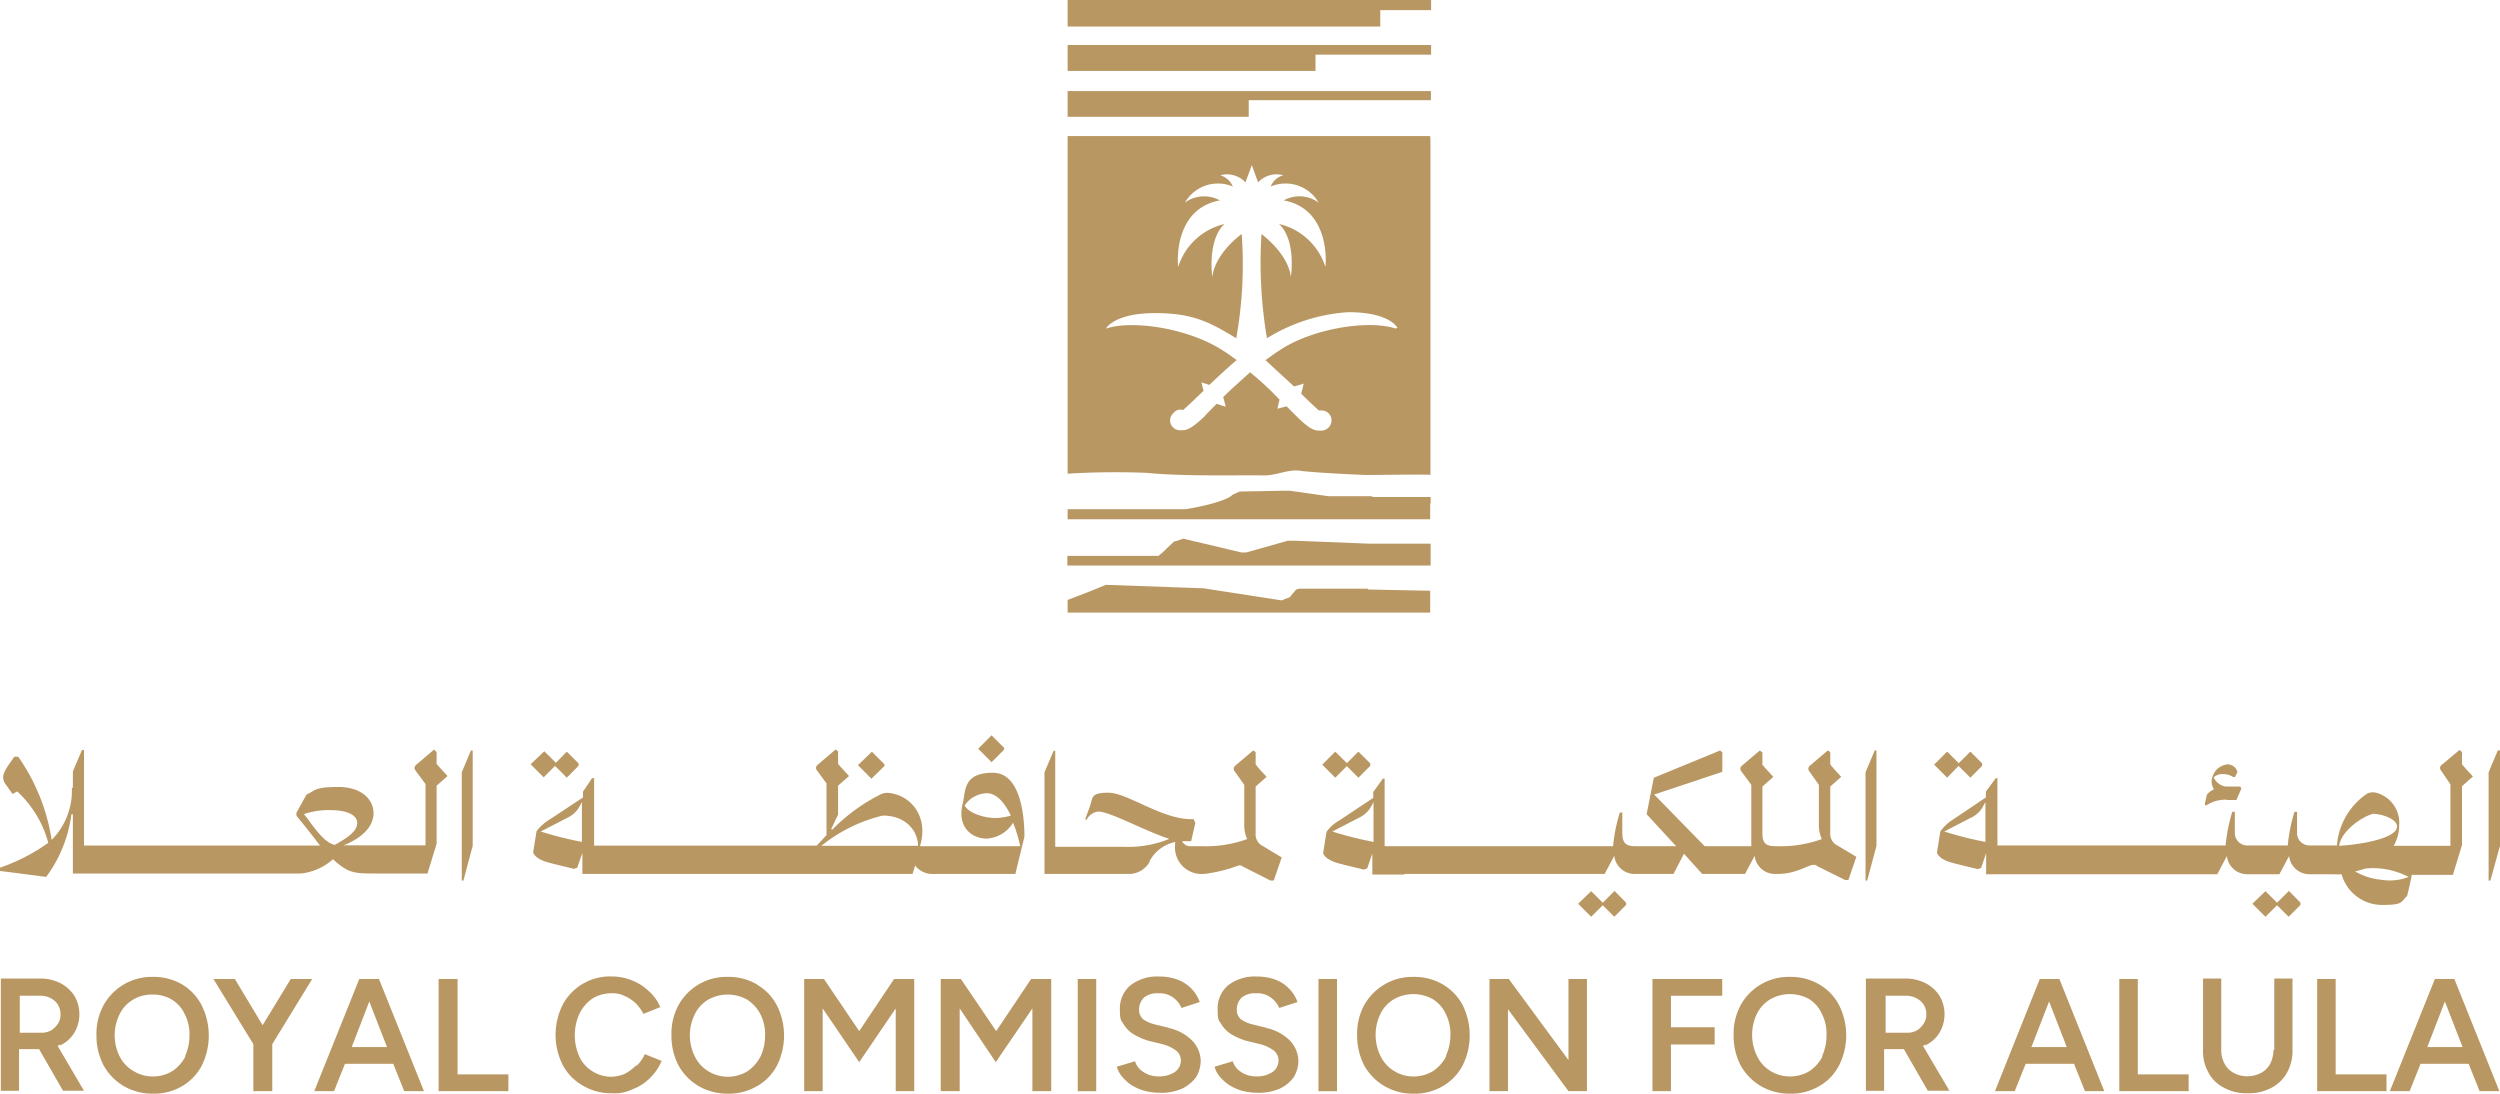 <svg xmlns="http://www.w3.org/2000/svg" viewBox="0 0 274.44 120.06"><defs><style>.cls-1{fill:#b99763;}</style></defs><g id="Layer_2" data-name="Layer 2"><g id="Layer_1-2" data-name="Layer 1"><g id="Layer_1-3" data-name="Layer 1"><path class="cls-1" d="M157,15.17v-.23H117.2V52h0a86,86,0,0,1,8.72-.09c4.06.41,10.1.23,12.82.28,1.48,0,2.63-.7,4-.51s5.62.41,7.19.46c2.49,0,6.87-.09,7.1,0V15.17Zm-3.78,20.9c-3-1-9.22,0-12.77,2.4-.51.32-1,.69-1.53,1.06h0c1.07,1,2.17,2,3.14,2.9h0l1.06-.32h0l-.28,1.11h0c.79.78,1.48,1.43,1.94,1.84.09,0,.19,0,.28,0a1.09,1.09,0,0,1,1.11,1.1,1.13,1.13,0,0,1-1.11,1.11h-.14c-.51,0-1,0-2.54-1.52l-1.15-1.15h0l-1,.27h0l.23-1h0a32.32,32.32,0,0,0-3.23-3h0c-1.1,1-2.12,1.89-2.95,2.72h0l.28,1.06h0l-1-.32h0c-.6.6-1.06,1.06-1.33,1.38-1.57,1.48-2,1.52-2.54,1.52h-.14a1.09,1.09,0,0,1-1.06-.78,1.1,1.1,0,0,1,.37-1.15.89.89,0,0,1,1-.28h0c.55-.46,1.34-1.24,2.26-2.12h0l-.23-.92h0l.87.27h0c.93-.87,1.94-1.84,3-2.72h0c-.51-.37-1-.74-1.53-1.06-3.59-2.35-9.77-3.41-12.82-2.4h0c.14-.27,1.25-1.7,5.4-1.7s6,1,8.9,2.76h0a46.12,46.12,0,0,0,.6-11.44h0c-.28.19-2.91,2.17-3.23,4.71h0c-.09-.69-.41-4.2,1.34-5.81h0a7,7,0,0,0-5.08,4.7h0c-.13-.92-.27-6.41,4.57-7.29h0a3.56,3.56,0,0,0-3.83.24h0a4.18,4.18,0,0,1,5.26-1.76h0a2.2,2.2,0,0,0-1.38-1.24h0a2.76,2.76,0,0,1,2.76.78h0l.7-1.89h0l.69,1.89h0a2.76,2.76,0,0,1,2.77-.78h0a2.09,2.09,0,0,0-1.39,1.24h0a4.18,4.18,0,0,1,5.26,1.76h0a3.54,3.54,0,0,0-3.83-.24h0c4.84.88,4.71,6.37,4.57,7.29h0a7,7,0,0,0-5.08-4.7h0c1.76,1.66,1.39,5.12,1.3,5.81h0c-.33-2.54-3-4.52-3.23-4.71h0a49.82,49.82,0,0,0,.6,11.44h0A19.29,19.29,0,0,1,148,34.27c4.2,0,5.26,1.43,5.4,1.71h0"/><path class="cls-1" d="M157.14,0H117.2V2.91h34.32V1.11h5.58V.05h0"/><path class="cls-1" d="M117.2,4.89h0v2.9h27.21V6H157.1V4.94H117.15Z"/><path class="cls-1" d="M117.2,9.92h0v2.9h19.88V11h20V10H117.15Z"/><path class="cls-1" d="M157.05,55.26v-.7h-6.32a.57.57,0,0,0-.37-.09H145.8l-4.2-.6h-.69l-4.8.09c-.28.1-.51.24-.78.33l-.1.09c-.64.6-3.32,1.25-5.12,1.52H117.2V57H157V55.3Z"/><path class="cls-1" d="M150.18,64.62h-7.52a1.25,1.25,0,0,0-.41.14l-.7.83a4.33,4.33,0,0,0-.83.32l-8.67-1.34h-.23L121.4,64.2l-.69.28c-1.2.51-2.31.92-3.51,1.38h0v1.39h39.8v-2.4l-6.87-.14Z"/><path class="cls-1" d="M117.25,62.08h39.8v-2.4h-6.78s-8.07-.32-8.07-.32h-.83l-4.57,1.29h-.5l-6.42-1.52a7.2,7.2,0,0,1-1,.32l-.79.74a8,8,0,0,1-.92.83h-10v1.06Z"/><path class="cls-1" d="M7.89,86.53A7.65,7.65,0,0,1,5.67,92.2,21.66,21.66,0,0,0,2,83.07H1.57L.92,84c-.41.65-.83,1.25-.37,2l.83,1.16.51-.28A11.87,11.87,0,0,1,5.3,92.52,20.53,20.53,0,0,1,0,95.25v.36l5.07.65a14.68,14.68,0,0,0,2.77-6.87H8v6.5h25a6.16,6.16,0,0,0,3.55-1.57c1.66,1.52,2.31,1.57,4.57,1.57h5.81l1-3.27V86.25l1.2-1.06c-.33-.37-.83-.88-1.2-1.34V82.56h0s-.28-.28-.28-.28l-2,1.71a.43.43,0,0,0-.1.51l1.16,1.57V92.8h-9c.92-.37,3-1.34,3.27-3.18.23-1.62-1.1-3.23-3.82-3.23s-2.54.41-3.51.83l-1.11,2v.33c1,1.2,1.85,2.3,2.59,3.27H9.22V82.33H9L8,84.68v1.76ZM33.3,89.39a8.63,8.63,0,0,1,3-.46c1.48,0,3,.41,2.91,1.52s-2,2-2.45,2.3c-1.24-.27-2.26-1.93-3.41-3.41"/><polygon class="cls-1" points="51.89 92.85 51.89 82.38 51.7 82.38 50.69 84.78 50.69 96.67 50.87 96.67 51.89 92.85"/><path class="cls-1" d="M60.93,84.08l0,0,1.29,1.29,1.24-1.25a.29.29,0,0,0,0-.37l-1.24-1.24L61,83.76l0-.05-1.25-1.24L58.25,83.9l1.43,1.43,1.25-1.25Z"/><path class="cls-1" d="M97,84.18a.22.22,0,0,0,0-.37l-1.29-1.29L94.18,84l1.48,1.48L97,84.18Z"/><path class="cls-1" d="M67.39,95.94h32.79l.28-.93a2.37,2.37,0,0,0,2,.93h9l1-4.11c0-1.8-.28-7-3.46-7s-3,1.85-3.28,3.23c-.78,2.86,1.11,4,2.58,4a3.61,3.61,0,0,0,2.91-1.75,15.29,15.29,0,0,1,.78,2.58h-11c1-3.23-1-5.62-3.46-5.85a1.69,1.69,0,0,0-.79.13,19.94,19.94,0,0,0-5.39,3.92l-.1-.09L92,89.43V86.25l1.2-1.06c-.32-.37-.83-.88-1.2-1.34V82.47l-.28-.19-2,1.71a.42.42,0,0,0-.09.51L90.73,86v5.67c-.37.42-.74.79-1.07,1.16H65.22V85.42H65L64,86.9v.64L60.28,90a4.81,4.81,0,0,0-1.38,1.25l-.37,2.3c.09.42.65.79,1.25,1s2.53.65,3.22.83l.37-.13.56-1.62v2.31Zm41.92-6.14c-1.29,0-3-.55-3.41-1.38a3,3,0,0,1,2.44-1.34c1.11,0,2,1.15,2.63,2.45a6.53,6.53,0,0,1-1.61.27M63.93,92.43a39.68,39.68,0,0,1-4.57-1.15l3.14-1.62a2.84,2.84,0,0,0,1.1-1.1l.28-.51v4.43Zm26.24.42a17,17,0,0,1,6.74-3.32c2.67,0,3.87,1.84,3.87,3.32H90.17Z"/><path class="cls-1" d="M110.14,82.38a.22.22,0,0,0,0-.37l-1.29-1.29-1.47,1.47,1.47,1.48,1.29-1.29Z"/><path class="cls-1" d="M126.19,94.55A4.15,4.15,0,0,1,129,92.43v.28a2.91,2.91,0,0,0,3,3.23h.23A17.46,17.46,0,0,0,136,95c.42,0,.33.09.46.14l3,1.52h.37l.87-2.54-2.3-1.38a1.44,1.44,0,0,1-.56-1.29V86.34l1.2-1.06c-.32-.37-.83-.87-1.2-1.38V82.56l-.27-.18-2,1.7a.43.43,0,0,0-.09.51l1.11,1.57v4.52a3.7,3.7,0,0,0,.32,1.43,13.26,13.26,0,0,1-5,.78h-1.15a1,1,0,0,1-1-.55h1l.46-2-.19-.42h-.5c-3.19-.13-6.83-2.9-8.86-2.9s-1.66.55-2.08,1.66l-.46,1.24.14.1a1.63,1.63,0,0,1,1.29-.93c1.29,0,5,2.08,7.8,3a12,12,0,0,1-5,.87h-7.52V82.42h-.18l-1,2.36V95.94H124a2.62,2.62,0,0,0,2.21-1.34"/><path class="cls-1" d="M147.83,84.08l0,0,1.29,1.29,1.25-1.25a.29.29,0,0,0,0-.37l-1.25-1.24-1.29,1.29,0-.05-1.25-1.24-1.43,1.43,1.43,1.43,1.25-1.25Z"/><path class="cls-1" d="M177.21,97.83l-1.29,1.29,0-.05-1.25-1.24-1.43,1.38,1.43,1.43,1.25-1.24,0-.05,1.29,1.29,1.24-1.24a.29.29,0,0,0,0-.37l-1.24-1.25Z"/><path class="cls-1" d="M154.24,95.94h21.91l1.06-2a2.24,2.24,0,0,0,2.21,2h4.29l1.15-2.22,2,2.22h4.7l1.06-2a2.24,2.24,0,0,0,2.22,2h.37c1.89,0,3.36-1,3.82-1s.33.09.46.14l3.05,1.52h.37l.87-2.54-2.3-1.38a1.44,1.44,0,0,1-.56-1.29V86.34l1.2-1.06c-.32-.37-.83-.87-1.2-1.38V82.56l-.27-.18-2,1.7a.44.44,0,0,0-.09.51l1.11,1.57v4.52a3.7,3.7,0,0,0,.32,1.43,13.26,13.26,0,0,1-5,.78h-.14c-1,0-1.34-.37-1.38-1.24V86.34l1.2-1.06c-.33-.37-.83-.87-1.2-1.34V82.61l-.28-.23-2,1.7a.41.41,0,0,0-.09.51l1.15,1.57v6.73h-5.12l-5.54-5.67,7.48-2.49V82.61l-.23-.23-7.29,3-.79,4L184,92.89h-4.52c-1.06,0-1.39-.41-1.39-1.52V89.2h-.27a17.48,17.48,0,0,0-.74,3.69H152V85.47h-.19l-1.06,1.47v.65L147,90.08a4.2,4.2,0,0,0-1.38,1.24l-.37,2.31c.09.42.65.78,1.24,1s2.54.65,3.23.83l.37-.14.56-1.61V96h3.46Zm-3.42-3.51a40,40,0,0,1-4.56-1.15l3.13-1.62a2.8,2.8,0,0,0,1.11-1.1l.28-.51v4.43Z"/><polygon class="cls-1" points="205.99 82.38 205.8 82.38 204.79 84.78 204.79 96.67 204.97 96.67 205.99 92.85 205.99 82.38"/><path class="cls-1" d="M215,84.08l0,0,1.3,1.29,1.24-1.25a.29.29,0,0,0,0-.37l-1.24-1.24-1.3,1.29,0-.05-1.25-1.24-1.43,1.43,1.43,1.43L215,84.08Z"/><path class="cls-1" d="M244.5,87.82h1l.55-1.25-.14-.23h-1.61a1.75,1.75,0,0,1-1.29-1,1.33,1.33,0,0,1,1-.36,2.06,2.06,0,0,1,1.15.32h.19l.27-.55a1.12,1.12,0,0,0-1.1-.84,1.92,1.92,0,0,0-1.62,1.3,1.53,1.53,0,0,0,.14,1.43,2.19,2.19,0,0,0-.78.6l-.23,1.06.13.14a3.78,3.78,0,0,1,2.27-.65"/><path class="cls-1" d="M251.24,97.83l-1.3,1.29,0-.05-1.25-1.24-1.43,1.38,1.43,1.43,1.25-1.24,0-.05,1.3,1.29,1.24-1.24a.29.29,0,0,0,0-.37l-1.24-1.25Z"/><path class="cls-1" d="M219.27,92.85V85.42h-.18L218,86.9v.64L214.34,90A4.74,4.74,0,0,0,213,91.28l-.37,2.3c.1.42.65.79,1.25,1s2.54.65,3.23.83l.37-.13.55-1.62v2.31h25.37l1.06-2a2.24,2.24,0,0,0,2.21,2h3.55l1.07-2a2.24,2.24,0,0,0,2.21,2h2.63a5.68,5.68,0,0,0,.92,0,4.61,4.61,0,0,0,4.47,3.37c2.26,0,2-.28,2.73-1,.09-.41.36-1.43.5-2.3h4.52l1-3.28V86.3l1.2-1.06c-.33-.37-.83-.88-1.2-1.34V82.56l-.28-.23L268,84a.4.4,0,0,0-.09.5L269,86.11v6.74h-6.23a4.47,4.47,0,0,0,.6-2.26A3.4,3.4,0,0,0,260.74,87a1.74,1.74,0,0,0-.51,0,1,1,0,0,0-.46.18,7.55,7.55,0,0,0-3.23,5.63h-3a1.36,1.36,0,0,1-1.38-1.39v-2.3h-.28a18,18,0,0,0-.74,3.69h-4.42a1.36,1.36,0,0,1-1.39-1.39v-2.3h-.28a18,18,0,0,0-.73,3.69h-25Zm45.16,3.41a5.73,5.73,0,0,1-3,.32,7.1,7.1,0,0,1-2.9-.92,9.87,9.87,0,0,0,1.15-.32,8.44,8.44,0,0,1,4.71.92m-3.88-6.92c.92,0,2.63.55,2.63,1.39,0,1.33-4.15,2-6.36,2.12.27-1.8,2.81-3.32,3.73-3.51M218,92.43a39.68,39.68,0,0,1-4.57-1.15l3.14-1.62a2.84,2.84,0,0,0,1.1-1.1l.28-.51v4.43Z"/><polygon class="cls-1" points="274.44 92.85 274.44 82.38 274.2 82.38 273.19 84.78 273.19 96.67 273.38 96.67 274.44 92.85"/><path class="cls-1" d="M6.6,114.76a3.59,3.59,0,0,0,1.56-1.39,4,4,0,0,0,0-4.06,4,4,0,0,0-1.52-1.38,4.9,4.9,0,0,0-2.21-.51H.09v12.32h2v-4.57H4.29l2.63,4.57h2.3l-2.9-4.94c.09,0,.18-.09.28-.14m-4.43-5.35H4.38a2.38,2.38,0,0,1,1.62.56,1.9,1.9,0,0,1,.64,1.43,1.76,1.76,0,0,1-.27,1.06,2.48,2.48,0,0,1-.74.74,2.09,2.09,0,0,1-1.06.27H2.17v-4.06Z"/><path class="cls-1" d="M20,108.07a6.17,6.17,0,0,0-3.23-.83,6,6,0,0,0-3.18.83,6.07,6.07,0,0,0-2.21,2.26,6.48,6.48,0,0,0-.79,3.32,7,7,0,0,0,.79,3.32,6.07,6.07,0,0,0,2.21,2.26,6.26,6.26,0,0,0,3.23.83,6.08,6.08,0,0,0,3.18-.83A5.69,5.69,0,0,0,22.14,117a7.46,7.46,0,0,0,0-6.64A5.69,5.69,0,0,0,20,108.07m.37,7.88a4.42,4.42,0,0,1-1.43,1.62,4.07,4.07,0,0,1-2.12.6,4,4,0,0,1-2.17-.6A3.8,3.8,0,0,1,13.15,116a5.21,5.21,0,0,1,0-4.7,3.72,3.72,0,0,1,1.47-1.57,4,4,0,0,1,2.12-.55,4,4,0,0,1,2.12.55,3.71,3.71,0,0,1,1.43,1.62,4.8,4.8,0,0,1,.51,2.3,5.54,5.54,0,0,1-.51,2.35"/><polygon class="cls-1" points="31.92 107.47 28.83 112.54 25.78 107.47 23.43 107.47 27.81 114.62 27.81 119.78 29.89 119.78 29.89 114.62 34.27 107.47 31.92 107.47"/><path class="cls-1" d="M41.51,107.47H39.44L34.5,119.78h2.17l1.2-3h5.3l1.2,3h2.17L41.6,107.47Zm-2.9,7.47,1.93-5,1.94,5H38.61Z"/><polygon class="cls-1" points="50.23 107.47 48.15 107.47 48.15 119.78 55.81 119.78 55.81 117.94 50.23 117.94 50.23 107.47"/><path class="cls-1" d="M69.78,117a5.16,5.16,0,0,1-1.19.88,4,4,0,0,1-1.43.32,3.85,3.85,0,0,1-2.13-.6A3.78,3.78,0,0,1,63.6,116a5.77,5.77,0,0,1,0-4.7A4.38,4.38,0,0,1,65,109.64a3.93,3.93,0,0,1,2.08-.6,3,3,0,0,1,1.43.27,4.23,4.23,0,0,1,1.24.79,4.47,4.47,0,0,1,.88,1.2l1.85-.74a4.73,4.73,0,0,0-1.25-1.75,5.54,5.54,0,0,0-1.89-1.2,6.09,6.09,0,0,0-2.26-.42,5.87,5.87,0,0,0-5.3,3.09,7.37,7.37,0,0,0,0,6.64A5.6,5.6,0,0,0,64,119.18a6,6,0,0,0,3.19.83,4.44,4.44,0,0,0,2.3-.46,5.1,5.1,0,0,0,1.89-1.24,5.51,5.51,0,0,0,1.25-1.85l-1.85-.74a3.89,3.89,0,0,1-.87,1.25"/><path class="cls-1" d="M83.11,108.07a6.13,6.13,0,0,0-3.22-.83,6,6,0,0,0-5.4,3.09,6.57,6.57,0,0,0-.78,3.32,7,7,0,0,0,.78,3.32,6.07,6.07,0,0,0,2.21,2.26,6.29,6.29,0,0,0,3.23.83,6.08,6.08,0,0,0,3.18-.83A5.56,5.56,0,0,0,85.28,117a7.37,7.37,0,0,0,0-6.64,5.56,5.56,0,0,0-2.17-2.26m.37,7.88a4.42,4.42,0,0,1-1.43,1.62,4.13,4.13,0,0,1-4.29,0A3.86,3.86,0,0,1,76.29,116a5.21,5.21,0,0,1,0-4.7,3.79,3.79,0,0,1,1.47-1.57,4.38,4.38,0,0,1,4.25,0,4.14,4.14,0,0,1,1.47,1.62,4.8,4.8,0,0,1,.51,2.3,5.54,5.54,0,0,1-.51,2.35"/><polygon class="cls-1" points="94.32 113.19 90.45 107.47 88.28 107.47 88.28 119.78 90.31 119.78 90.31 110.7 94.32 116.6 98.33 110.7 98.33 119.78 100.36 119.78 100.36 107.47 98.15 107.47 94.32 113.19"/><polygon class="cls-1" points="109.36 113.19 105.48 107.47 103.27 107.47 103.27 119.78 105.35 119.78 105.35 110.7 109.31 116.6 113.33 110.7 113.33 119.78 115.4 119.78 115.4 107.47 113.19 107.47 109.36 113.19"/><rect class="cls-1" x="118.31" y="107.47" width="2.03" height="12.32"/><path class="cls-1" d="M128.27,112.82l-1.52-.37a4,4,0,0,1-1.25-.55,1.37,1.37,0,0,1-.46-1.06,1.87,1.87,0,0,1,.55-1.34,2.33,2.33,0,0,1,1.57-.46,2.55,2.55,0,0,1,1.62.46,2.76,2.76,0,0,1,.92,1.15l2-.65a4,4,0,0,0-.87-1.43,4.21,4.21,0,0,0-1.48-1,5.76,5.76,0,0,0-2.08-.37,4.77,4.77,0,0,0-3.22,1,3.33,3.33,0,0,0-1.11,2.67c0,1.15.14,1.15.41,1.57a3.27,3.27,0,0,0,1.11,1.11,7.58,7.58,0,0,0,1.57.69l1.52.37a4.49,4.49,0,0,1,1.52.69,1.4,1.4,0,0,1,.56,1.15,1.54,1.54,0,0,1-.69,1.25,3.13,3.13,0,0,1-1.8.46,2.84,2.84,0,0,1-1.66-.51,2.07,2.07,0,0,1-.88-1.15l-2,.6a3,3,0,0,0,.55,1.06,5.11,5.11,0,0,0,1,.92,5.73,5.73,0,0,0,1.43.65,6.92,6.92,0,0,0,1.75.23,5.73,5.73,0,0,0,2.45-.46,4.21,4.21,0,0,0,1.52-1.25,3.58,3.58,0,0,0,.51-1.84,3.33,3.33,0,0,0-.93-2.17,5.13,5.13,0,0,0-2.58-1.39"/><path class="cls-1" d="M139,112.82l-1.53-.37a4,4,0,0,1-1.24-.55,1.34,1.34,0,0,1-.46-1.06,1.83,1.83,0,0,1,.55-1.34,2.32,2.32,0,0,1,1.57-.46,2.5,2.5,0,0,1,1.61.46,2.78,2.78,0,0,1,.93,1.15l2-.65a3.86,3.86,0,0,0-.88-1.43,4.08,4.08,0,0,0-1.47-1,5.76,5.76,0,0,0-2.08-.37,4.81,4.81,0,0,0-3.23,1,3.35,3.35,0,0,0-1.1,2.67c0,1.15.13,1.15.41,1.57a3.27,3.27,0,0,0,1.11,1.11,7.58,7.58,0,0,0,1.57.69l1.52.37a4.58,4.58,0,0,1,1.52.69,1.39,1.39,0,0,1,.55,1.15,1.54,1.54,0,0,1-.69,1.25,3.09,3.09,0,0,1-1.8.46,2.87,2.87,0,0,1-1.66-.51,2.06,2.06,0,0,1-.87-1.15l-2,.6a2.84,2.84,0,0,0,.55,1.06,5.11,5.11,0,0,0,1,.92,5.73,5.73,0,0,0,1.43.65,6.86,6.86,0,0,0,1.75.23,5.66,5.66,0,0,0,2.44-.46,4,4,0,0,0,1.52-1.25,3.48,3.48,0,0,0,.51-1.84,3.31,3.31,0,0,0-.92-2.17,5.17,5.17,0,0,0-2.58-1.39"/><rect class="cls-1" x="144.74" y="107.47" width="2.03" height="12.32"/><path class="cls-1" d="M158.39,108.07a6.17,6.17,0,0,0-3.23-.83,6,6,0,0,0-3.18.83,6.1,6.1,0,0,0-2.22,2.26,6.57,6.57,0,0,0-.78,3.32,7.16,7.16,0,0,0,.78,3.32,6.1,6.1,0,0,0,2.22,2.26,6.26,6.26,0,0,0,3.23.83,6.08,6.08,0,0,0,3.18-.83,5.69,5.69,0,0,0,2.17-2.26,7.46,7.46,0,0,0,0-6.64,5.69,5.69,0,0,0-2.17-2.26m.37,7.88a4.42,4.42,0,0,1-1.43,1.62,4.07,4.07,0,0,1-2.12.6,4,4,0,0,1-2.17-.6,3.82,3.82,0,0,1-1.48-1.62,5.3,5.3,0,0,1,0-4.7,3.75,3.75,0,0,1,1.48-1.57,4.36,4.36,0,0,1,4.24,0,3.71,3.71,0,0,1,1.43,1.62,4.8,4.8,0,0,1,.51,2.3,5.69,5.69,0,0,1-.51,2.35"/><polygon class="cls-1" points="172.18 116.37 165.63 107.47 163.51 107.47 163.51 119.78 165.54 119.78 165.54 110.79 172.18 119.78 174.21 119.78 174.21 107.47 172.18 107.47 172.18 116.37"/><polygon class="cls-1" points="181.4 119.78 183.43 119.78 183.43 114.66 188.23 114.66 188.23 112.77 183.43 112.77 183.43 109.31 189.06 109.31 189.06 107.47 181.4 107.47 181.4 119.78"/><path class="cls-1" d="M199.72,108.07a6.19,6.19,0,0,0-3.23-.83,6,6,0,0,0-5.4,3.09,6.57,6.57,0,0,0-.78,3.32,7,7,0,0,0,.78,3.32,6.07,6.07,0,0,0,2.21,2.26,6.29,6.29,0,0,0,3.23.83,6.14,6.14,0,0,0,3.19-.83,5.6,5.6,0,0,0,2.16-2.26,7.37,7.37,0,0,0,0-6.64,5.6,5.6,0,0,0-2.16-2.26m.36,7.88a4.33,4.33,0,0,1-1.43,1.62,4.13,4.13,0,0,1-4.29,0,3.86,3.86,0,0,1-1.47-1.62,5.3,5.3,0,0,1,0-4.7,3.79,3.79,0,0,1,1.47-1.57,4.38,4.38,0,0,1,4.25,0A3.71,3.71,0,0,1,200,111.3a4.8,4.8,0,0,1,.51,2.3A5.69,5.69,0,0,1,200,116"/><path class="cls-1" d="M211.34,114.76a3.61,3.61,0,0,0,1.57-1.39,4,4,0,0,0,0-4.06,4,4,0,0,0-1.53-1.38,4.9,4.9,0,0,0-2.21-.51h-4.34v12.32h2v-4.57H209l2.63,4.57H214l-2.91-4.94c.09,0,.19-.09.28-.14m-4.43-5.35h2.21a2.47,2.47,0,0,1,1.66.56,1.87,1.87,0,0,1,.65,1.43,1.7,1.7,0,0,1-.28,1.06,2.35,2.35,0,0,1-.73.74,2.09,2.09,0,0,1-1.06.27H207v-4Z"/><path class="cls-1" d="M226,107.47h-2.08L219,119.78h2.17l1.2-3h5.31l1.2,3H231l-4.93-12.31Zm-3,7.47,1.94-5,1.94,5h-3.88Z"/><polygon class="cls-1" points="234.68 107.47 232.65 107.47 232.65 119.78 240.26 119.78 240.26 117.94 234.68 117.94 234.68 107.47"/><path class="cls-1" d="M249.57,115.26a3.34,3.34,0,0,1-.36,1.52,2.39,2.39,0,0,1-1,1,3.38,3.38,0,0,1-1.52.37,3.09,3.09,0,0,1-1.48-.37,2.37,2.37,0,0,1-1-1,3.08,3.08,0,0,1-.37-1.52v-7.84h-2v7.84a4.69,4.69,0,0,0,.6,2.49,3.86,3.86,0,0,0,1.71,1.66,5,5,0,0,0,2.58.6,5.24,5.24,0,0,0,2.63-.6,4.07,4.07,0,0,0,1.7-1.66,4.89,4.89,0,0,0,.6-2.49v-7.84h-2v7.84Z"/><polygon class="cls-1" points="256.4 107.47 254.37 107.47 254.37 119.78 261.98 119.78 261.98 117.94 256.4 117.94 256.4 107.47"/><path class="cls-1" d="M269.36,107.47h-2.07l-4.94,12.31h2.17l1.2-3H271l1.2,3h2.17l-4.94-12.31Zm-2.9,7.47,1.93-5,1.94,5h-3.87Z"/></g></g></g></svg>